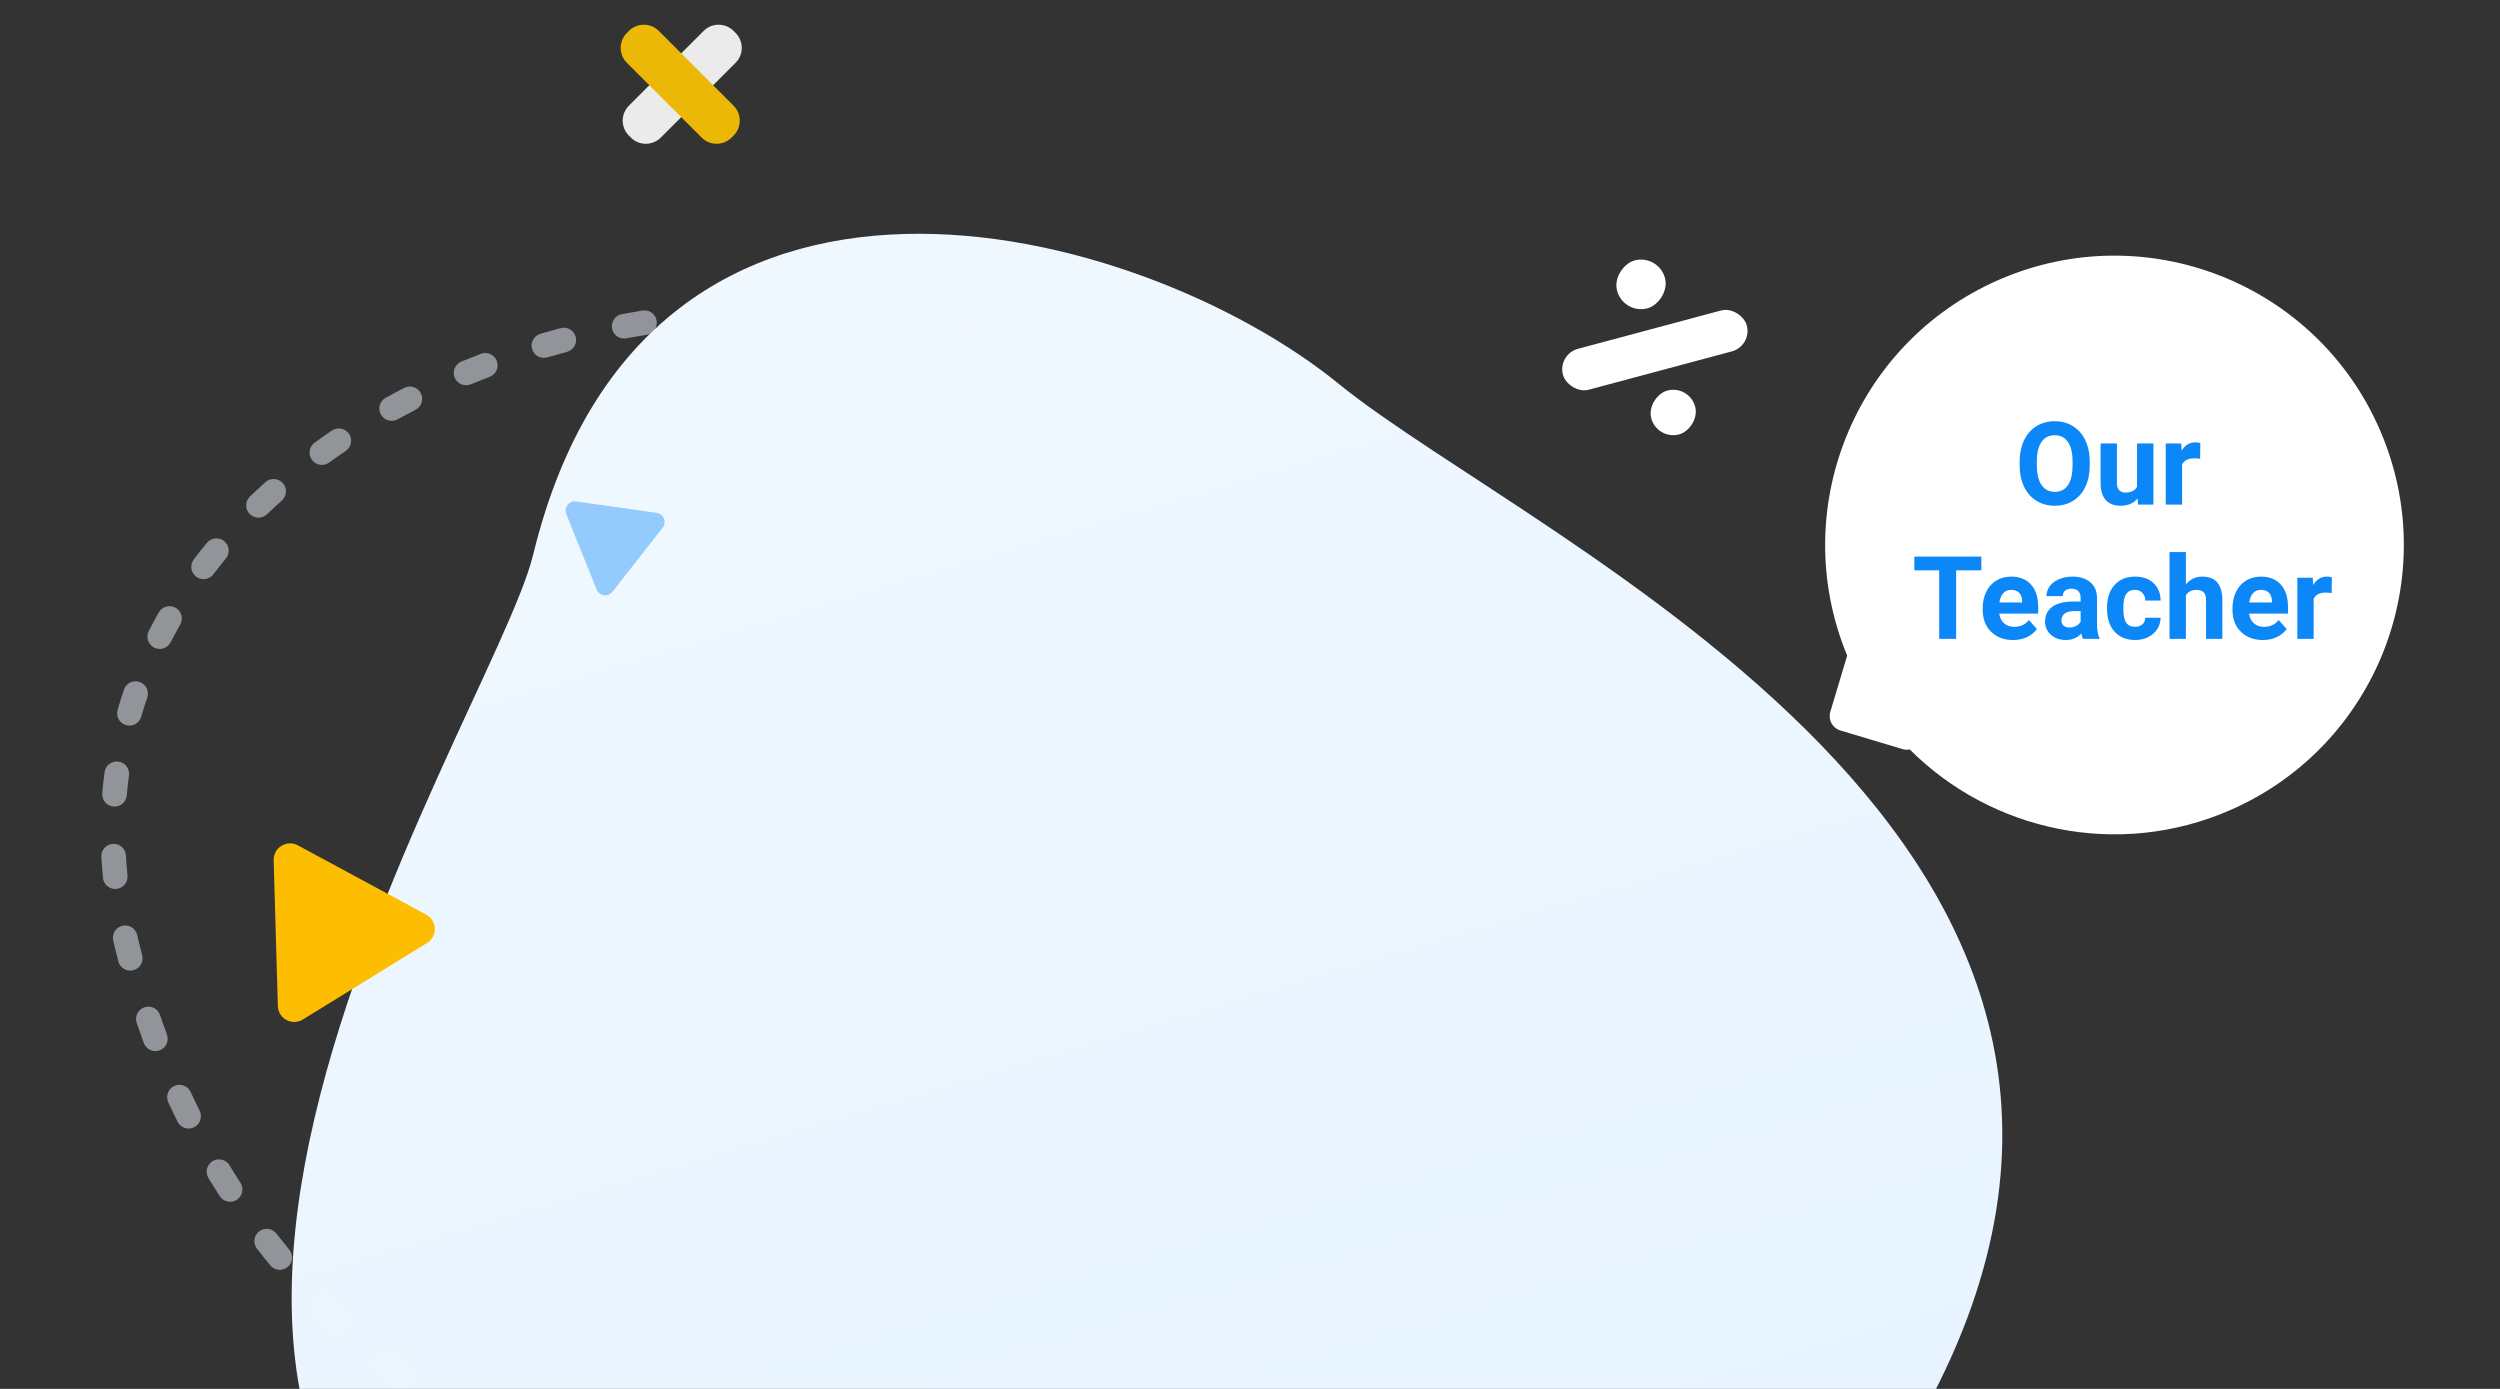 <svg width="1080" height="600" viewBox="0 0 1080 600" fill="none" xmlns="http://www.w3.org/2000/svg">
<rect x="0" y="0" width="1080" height="600" fill="#333333" stroke="none"/>
<g clip-path="url(#clip0_87_35)">
<path d="M230.345 239.551C212.391 313.381 -14.037 649.356 262.232 733.857C393.894 774.127 737.401 782.566 831.802 608.711C964.213 364.852 663.484 235.071 578.202 165.716C492.921 96.361 279.334 38.091 230.345 239.551Z" fill="url(#paint0_linear_87_35)"/>
<path d="M55.136 409.508L60.295 408.231L55.136 409.508ZM447.33 147.384C444.554 146.429 441.53 147.904 440.574 150.679C439.619 153.455 441.094 156.479 443.869 157.435L447.33 147.384ZM418.672 149.947C421.519 150.664 424.408 148.937 425.125 146.091C425.842 143.245 424.115 140.356 421.269 139.639L418.672 149.947ZM412.454 137.547C409.589 136.909 406.749 138.714 406.111 141.579C405.472 144.444 407.277 147.284 410.142 147.923L412.454 137.547ZM384.25 143.243C387.157 143.649 389.843 141.622 390.249 138.715C390.655 135.808 388.628 133.121 385.721 132.715L384.25 143.243ZM376.741 131.58C373.825 131.249 371.193 133.346 370.862 136.263C370.532 139.179 372.629 141.812 375.546 142.142L376.741 131.58ZM349.284 140.191C352.217 140.296 354.681 138.004 354.786 135.07C354.892 132.137 352.599 129.673 349.666 129.568L349.284 140.191ZM340.622 129.357C337.687 129.325 335.282 131.679 335.25 134.614C335.218 137.549 337.572 139.954 340.507 139.986L340.622 129.357ZM314.17 140.685C317.099 140.498 319.322 137.972 319.135 135.043C318.949 132.113 316.423 129.89 313.493 130.077L314.17 140.685ZM304.474 130.763C301.55 131.022 299.39 133.602 299.649 136.526C299.908 139.45 302.488 141.611 305.412 141.352L304.474 130.763ZM279.269 144.64C282.166 144.167 284.131 141.435 283.658 138.538C283.184 135.641 280.452 133.676 277.555 134.149L279.269 144.64ZM268.643 135.718C265.758 136.263 263.861 139.042 264.406 141.927C264.951 144.811 267.73 146.708 270.615 146.164L268.643 135.718ZM244.935 152.008C247.771 151.25 249.455 148.337 248.697 145.501C247.939 142.665 245.025 140.981 242.19 141.739L244.935 152.008ZM233.467 144.189C230.652 145.018 229.041 147.973 229.871 150.789C230.701 153.605 233.656 155.215 236.471 154.385L233.467 144.189ZM211.537 162.788C214.28 161.743 215.656 158.672 214.611 155.929C213.565 153.186 210.494 151.81 207.751 152.856L211.537 162.788ZM199.316 156.2C196.602 157.318 195.308 160.425 196.426 163.139C197.544 165.853 200.651 167.147 203.365 166.028L199.316 156.2ZM179.501 177.028C182.113 175.689 183.145 172.485 181.805 169.874C180.466 167.262 177.263 166.23 174.651 167.569L179.501 177.028ZM166.622 171.834C164.05 173.248 163.112 176.48 164.526 179.052C165.941 181.624 169.172 182.563 171.744 181.148L166.622 171.834ZM149.35 194.81C151.783 193.167 152.423 189.863 150.78 187.431C149.137 184.998 145.834 184.358 143.401 186.001L149.35 194.81ZM135.938 191.217C133.559 192.937 133.026 196.26 134.746 198.638C136.466 201.017 139.789 201.55 142.167 199.83L135.938 191.217ZM121.756 216.219C123.946 214.265 124.138 210.905 122.183 208.715C120.229 206.525 116.869 206.334 114.679 208.288L121.756 216.219ZM107.987 214.481C105.869 216.513 105.8 219.878 107.833 221.996C109.866 224.113 113.23 224.182 115.348 222.149L107.987 214.481ZM97.577 241.275C99.445 239.011 99.123 235.661 96.858 233.793C94.594 231.926 91.244 232.248 89.376 234.512L97.577 241.275ZM83.713 241.674C81.94 244.014 82.4 247.348 84.74 249.12C87.079 250.893 90.413 250.433 92.186 248.093L83.713 241.674ZM77.841 269.812C79.293 267.26 78.401 264.016 75.85 262.564C73.298 261.113 70.053 262.004 68.602 264.556L77.841 269.812ZM64.258 272.614C62.926 275.23 63.965 278.43 66.581 279.763C69.196 281.096 72.397 280.056 73.729 277.441L64.258 272.614ZM63.613 301.343C64.559 298.564 63.074 295.544 60.296 294.598C57.517 293.651 54.497 295.136 53.551 297.914L63.613 301.343ZM50.804 306.668C49.994 309.49 51.625 312.434 54.446 313.244C57.267 314.054 60.211 312.423 61.021 309.602L50.804 306.668ZM55.712 334.987C56.101 332.077 54.058 329.403 51.149 329.014C48.239 328.625 45.565 330.668 45.176 333.578L55.712 334.987ZM44.182 342.679C43.933 345.604 46.102 348.177 49.027 348.425C51.952 348.674 54.525 346.505 54.773 343.58L44.182 342.679ZM54.403 369.57C54.243 366.639 51.736 364.393 48.805 364.554C45.874 364.715 43.629 367.221 43.789 370.152L54.403 369.57ZM44.49 379.24C44.78 382.161 47.383 384.294 50.303 384.005C53.224 383.715 55.358 381.112 55.068 378.191L44.49 379.24ZM59.274 403.924C58.626 401.061 55.779 399.266 52.916 399.915C50.053 400.564 48.259 403.411 48.907 406.274L59.274 403.924ZM51.128 415.324C51.866 418.165 54.768 419.869 57.609 419.131C60.45 418.393 62.154 415.491 61.416 412.65L51.128 415.324ZM69.126 438.475C68.183 435.695 65.165 434.206 62.386 435.148C59.606 436.091 58.116 439.109 59.059 441.889L69.126 438.475ZM62.132 450.588C63.145 453.343 66.199 454.756 68.954 453.743C71.709 452.73 73.122 449.676 72.109 446.921L62.132 450.588ZM82.351 471.725C81.123 469.059 77.966 467.893 75.3 469.122C72.634 470.35 71.468 473.507 72.696 476.173L82.351 471.725ZM76.707 484.573C78.008 487.204 81.196 488.282 83.827 486.981C86.459 485.68 87.537 482.492 86.235 479.861L76.707 484.573ZM99.142 503.407C97.623 500.895 94.355 500.091 91.843 501.61C89.332 503.129 88.527 506.397 90.047 508.909L99.142 503.407ZM94.934 516.733C96.525 519.2 99.814 519.91 102.281 518.319C104.748 516.729 105.459 513.439 103.868 510.972L94.934 516.733ZM119.399 532.9C117.6 530.581 114.261 530.16 111.942 531.959C109.623 533.759 109.202 537.098 111.001 539.417L119.399 532.9ZM116.775 546.638C118.641 548.904 121.99 549.228 124.256 547.362C126.522 545.496 126.846 542.146 124.98 539.88L116.775 546.638ZM142.931 559.85C140.877 557.753 137.512 557.719 135.415 559.773C133.318 561.827 133.284 565.192 135.338 567.289L142.931 559.85ZM141.913 573.812C144.025 575.85 147.39 575.789 149.428 573.676C151.466 571.564 151.405 568.199 149.292 566.161L141.913 573.812ZM169.384 583.995C167.111 582.138 163.763 582.474 161.906 584.747C160.048 587.02 160.385 590.369 162.658 592.226L169.384 583.995ZM169.898 597.984C172.22 599.781 175.558 599.355 177.354 597.034C179.151 594.713 178.726 591.375 176.404 589.578L169.898 597.984ZM198.301 605.217C195.85 603.602 192.554 604.28 190.939 606.731C189.324 609.182 190.002 612.478 192.453 614.093L198.301 605.217ZM200.223 619.079C202.712 620.634 205.991 619.877 207.547 617.388C209.102 614.898 208.345 611.619 205.856 610.064L200.223 619.079ZM229.194 623.539C226.604 622.159 223.384 623.139 222.004 625.729C220.623 628.32 221.603 631.539 224.193 632.92L229.194 623.539ZM232.381 637.171C235.001 638.495 238.198 637.445 239.522 634.826C240.847 632.206 239.797 629.009 237.177 627.684L232.381 637.171ZM261.627 639.108C258.931 637.946 255.804 639.189 254.642 641.885C253.48 644.58 254.723 647.707 257.419 648.869L261.627 639.108ZM265.918 652.437C268.635 653.547 271.738 652.244 272.848 649.526C273.958 646.809 272.655 643.706 269.938 642.596L265.918 652.437ZM295.227 652.128C292.454 651.166 289.426 652.634 288.464 655.407C287.502 658.181 288.97 661.209 291.743 662.171L295.227 652.128ZM300.458 665.111C303.247 666.026 306.249 664.507 307.165 661.718C308.08 658.929 306.561 655.926 303.771 655.011L300.458 665.111ZM329.691 662.828C326.862 662.046 323.934 663.706 323.153 666.535C322.371 669.365 324.031 672.292 326.86 673.074L329.691 662.828ZM335.728 675.452C338.568 676.192 341.471 674.488 342.21 671.648C342.95 668.807 341.247 665.905 338.406 665.165L335.728 675.452ZM364.772 671.434C361.903 670.814 359.074 672.637 358.454 675.507C357.834 678.376 359.657 681.204 362.527 681.824L364.772 671.434ZM371.51 683.704C374.387 684.286 377.191 682.426 377.773 679.549C378.356 676.672 376.496 673.868 373.619 673.285L371.51 683.704ZM400.302 678.167C397.405 677.691 394.672 679.654 394.196 682.55C393.72 685.447 395.683 688.181 398.58 688.656L400.302 678.167ZM407.634 690.088C410.536 690.53 413.246 688.536 413.688 685.634C414.13 682.732 412.136 680.022 409.234 679.58L407.634 690.088ZM436.143 683.219C433.228 682.873 430.584 684.955 430.238 687.87C429.892 690.785 431.974 693.429 434.889 693.775L436.143 683.219ZM443.988 694.808C446.906 695.124 449.528 693.014 449.844 690.096C450.16 687.178 448.051 684.556 445.133 684.24L443.988 694.808ZM472.184 686.762C469.257 686.532 466.699 688.718 466.468 691.644C466.238 694.57 468.424 697.129 471.35 697.36L472.184 686.762ZM480.489 698.036C483.417 698.239 485.956 696.029 486.159 693.101C486.362 690.173 484.152 687.634 481.224 687.431L480.489 698.036ZM508.342 688.948C505.409 688.822 502.93 691.097 502.804 694.03C502.679 696.963 504.954 699.442 507.887 699.568L508.342 688.948ZM517.061 699.922C519.995 700.023 522.455 697.727 522.556 694.794C522.657 691.86 520.361 689.4 517.427 689.299L517.061 699.922ZM544.602 689.907C541.667 689.876 539.262 692.23 539.231 695.165C539.2 698.101 541.554 700.505 544.489 700.536L544.602 689.907ZM553.653 700.599C556.588 700.607 558.975 698.235 558.984 695.3C558.993 692.364 556.62 689.978 553.685 689.969L553.653 700.599ZM580.888 689.752C577.953 689.807 575.618 692.231 575.673 695.166C575.728 698.101 578.151 700.435 581.086 700.38L580.888 689.752ZM451.61 148.892C450.186 148.379 448.76 147.876 447.33 147.384L443.869 157.435C445.251 157.911 446.629 158.396 448.004 158.892L451.61 148.892ZM421.269 139.639C418.339 138.901 415.401 138.204 412.454 137.547L410.142 147.923C412.994 148.558 415.838 149.233 418.672 149.947L421.269 139.639ZM385.721 132.715C382.732 132.297 379.738 131.919 376.741 131.58L375.546 142.142C378.451 142.471 381.353 142.838 384.25 143.243L385.721 132.715ZM349.666 129.568C346.651 129.46 343.636 129.389 340.622 129.357L340.507 139.986C343.432 140.018 346.358 140.086 349.284 140.191L349.666 129.568ZM313.493 130.077C310.482 130.269 307.475 130.498 304.474 130.763L305.412 141.352C308.326 141.094 311.245 140.872 314.17 140.685L313.493 130.077ZM277.555 134.149C274.574 134.636 271.603 135.159 268.643 135.718L270.615 146.164C273.489 145.621 276.374 145.113 279.269 144.64L277.555 134.149ZM242.19 141.739C239.267 142.52 236.359 143.337 233.467 144.189L236.471 154.385C239.277 153.559 242.098 152.766 244.935 152.008L242.19 141.739ZM207.751 152.856C204.918 153.935 202.106 155.05 199.316 156.2L203.365 166.028C206.068 164.915 208.792 163.835 211.537 162.788L207.751 152.856ZM174.651 167.569C171.947 168.956 169.27 170.378 166.622 171.834L171.744 181.148C174.302 179.742 176.888 178.368 179.501 177.028L174.651 167.569ZM143.401 186.001C140.878 187.704 138.39 189.443 135.938 191.217L142.167 199.83C144.526 198.124 146.921 196.45 149.35 194.81L143.401 186.001ZM114.679 208.288C112.405 210.317 110.174 212.382 107.987 214.481L115.348 222.149C117.44 220.141 119.577 218.164 121.756 216.219L114.679 208.288ZM89.376 234.512C87.436 236.865 85.547 239.253 83.713 241.674L92.186 248.093C93.931 245.79 95.728 243.517 97.577 241.275L89.376 234.512ZM68.602 264.556C67.092 267.209 65.644 269.895 64.258 272.614L73.729 277.441C75.04 274.868 76.411 272.325 77.841 269.812L68.602 264.556ZM53.551 297.914C52.567 300.803 51.651 303.721 50.804 306.668L61.021 309.602C61.82 306.822 62.684 304.068 63.613 301.343L53.551 297.914ZM45.176 333.578C44.774 336.587 44.442 339.621 44.182 342.679L54.773 343.58C55.019 340.691 55.332 337.827 55.712 334.987L45.176 333.578ZM43.789 370.152C43.955 373.162 44.188 376.192 44.49 379.24L55.068 378.191C54.781 375.297 54.56 372.423 54.403 369.57L43.789 370.152ZM48.907 406.274C49.247 407.773 49.604 409.277 49.977 410.784L60.295 408.231C59.939 406.791 59.599 405.355 59.274 403.924L48.907 406.274ZM49.977 410.784C50.353 412.305 50.737 413.818 51.128 415.324L61.416 412.65C61.035 411.185 60.662 409.712 60.295 408.231L49.977 410.784ZM59.059 441.889C60.053 444.82 61.077 447.72 62.132 450.588L72.109 446.921C71.085 444.137 70.091 441.322 69.126 438.475L59.059 441.889ZM72.696 476.173C74.001 479.007 75.339 481.807 76.707 484.573L86.235 479.861C84.91 477.182 83.615 474.47 82.351 471.725L72.696 476.173ZM90.047 508.909C91.645 511.551 93.275 514.159 94.934 516.733L103.868 510.972C102.263 508.484 100.688 505.962 99.142 503.407L90.047 508.909ZM111.001 539.417C112.896 541.859 114.821 544.266 116.775 546.638L124.98 539.88C123.091 537.587 121.231 535.26 119.399 532.9L111.001 539.417ZM135.338 567.289C137.502 569.498 139.694 571.672 141.913 573.812L149.292 566.161C147.145 564.09 145.025 561.987 142.931 559.85L135.338 567.289ZM162.658 592.226C165.047 594.179 167.461 596.098 169.898 597.984L176.404 589.578C174.04 587.748 171.7 585.888 169.384 583.995L162.658 592.226ZM192.453 614.093C195.022 615.786 197.612 617.448 200.223 619.079L205.856 610.064C203.317 608.478 200.798 606.862 198.301 605.217L192.453 614.093ZM224.193 632.92C226.905 634.365 229.635 635.782 232.381 637.171L237.177 627.684C234.499 626.33 231.837 624.948 229.194 623.539L224.193 632.92ZM257.419 648.869C260.238 650.085 263.071 651.274 265.918 652.437L269.938 642.596C267.153 641.459 264.383 640.296 261.627 639.108L257.419 648.869ZM291.743 662.171C294.638 663.175 297.543 664.155 300.458 665.111L303.771 655.011C300.912 654.073 298.064 653.112 295.227 652.128L291.743 662.171ZM326.86 673.074C329.809 673.888 332.765 674.681 335.728 675.452L338.406 665.165C335.493 664.407 332.588 663.628 329.691 662.828L326.86 673.074ZM362.527 681.824C365.516 682.47 368.511 683.097 371.51 683.704L373.619 673.285C370.665 672.687 367.716 672.07 364.772 671.434L362.527 681.824ZM398.58 688.656C401.596 689.151 404.615 689.629 407.634 690.088L409.234 679.58C406.255 679.126 403.277 678.655 400.302 678.167L398.58 688.656ZM434.889 693.775C437.923 694.135 440.957 694.479 443.988 694.808L445.133 684.24C442.137 683.915 439.14 683.575 436.143 683.219L434.889 693.775ZM471.35 697.36C474.401 697.6 477.447 697.825 480.489 698.036L481.224 687.431C478.215 687.223 475.201 687 472.184 686.762L471.35 697.36ZM507.887 699.568C510.953 699.699 514.011 699.817 517.061 699.922L517.427 689.299C514.407 689.195 511.378 689.078 508.342 688.948L507.887 699.568ZM544.489 700.536C547.556 700.569 550.611 700.589 553.653 700.599L553.685 689.969C550.669 689.96 547.641 689.939 544.602 689.907L544.489 700.536ZM581.086 700.38C582.602 700.352 584.113 700.321 585.621 700.288L585.386 689.661C583.89 689.694 582.391 689.724 580.888 689.752L581.086 700.38Z" fill="#F1F9FF" fill-opacity="0.5"/>
<g opacity="0.9">
<path d="M271.683 58.577C268.115 55.009 268.115 49.225 271.683 45.657L303.983 13.357C307.551 9.789 313.335 9.789 316.903 13.357L317.763 14.216C321.331 17.784 321.331 23.569 317.763 27.137L285.463 59.437C281.895 63.005 276.11 63.005 272.543 59.437L271.683 58.577Z" fill="white"/>
<path d="M271.679 13.357C275.246 9.789 281.031 9.789 284.599 13.357L316.899 45.657C320.467 49.225 320.467 55.009 316.899 58.577L316.039 59.437C312.471 63.005 306.687 63.005 303.119 59.437L270.819 27.137C267.251 23.569 267.251 17.784 270.819 14.216L271.679 13.357Z" fill="#FFC700"/>
</g>
<rect x="672.832" y="153.061" width="82.223" height="18.272" rx="9.136" transform="rotate(-15 672.832 153.061)" fill="white"/>
<rect x="716.492" y="109.737" width="21.41" height="21.41" rx="10.705" transform="rotate(75 716.492 109.737)" fill="white"/>
<rect x="729.767" y="166.175" width="19.618" height="19.618" rx="9.809" transform="rotate(75 729.767 166.175)" fill="white"/>
<path d="M244.626 222.067C243.477 219.21 245.851 216.181 248.9 216.614L283.685 221.557C286.734 221.99 288.17 225.561 286.271 227.985L264.597 255.638C262.698 258.061 258.887 257.52 257.738 254.663L244.626 222.067Z" fill="#0B87F8" fill-opacity="0.4"/>
<mask id="mask0_87_35" style="mask-type:alpha" maskUnits="userSpaceOnUse" x="784" y="108" width="256" height="256">
<rect x="784" y="108" width="256" height="256" fill="#C4C4C4"/>
</mask>
<g mask="url(#mask0_87_35)">
<path fill-rule="evenodd" clip-rule="evenodd" d="M825 323.756C860.294 359.089 914.956 371.155 963.485 349.958C1026.73 322.331 1055.61 248.662 1027.98 185.414C1000.36 122.166 926.686 93.289 863.438 120.916C800.939 148.216 772.002 220.474 797.983 283.209L790.694 307.508C789.668 310.929 791.609 314.533 795.03 315.559L821.867 323.609C822.92 323.925 823.992 323.96 825 323.756Z" fill="white"/>
</g>
<path d="M902.767 201.032C902.767 204.532 902.148 207.6 900.911 210.236C899.674 212.873 897.9 214.908 895.589 216.34C893.294 217.772 890.657 218.488 887.679 218.488C884.733 218.488 882.104 217.78 879.793 216.364C877.482 214.948 875.691 212.93 874.422 210.31C873.152 207.673 872.509 204.646 872.493 201.228L872.493 199.47C872.493 195.97 873.12 192.894 874.373 190.241C875.643 187.572 877.425 185.529 879.72 184.113C882.031 182.681 884.668 181.965 887.63 181.965C890.592 181.965 893.221 182.681 895.516 184.113C897.827 185.529 899.609 187.572 900.862 190.241C902.132 192.894 902.767 195.962 902.767 199.445L902.767 201.032ZM895.345 199.421C895.345 195.694 894.677 192.862 893.343 190.925C892.008 188.988 890.104 188.02 887.63 188.02C885.172 188.02 883.276 188.98 881.941 190.9C880.607 192.805 879.931 195.604 879.915 199.299L879.915 201.032C879.915 204.662 880.582 207.478 881.917 209.479C883.252 211.481 885.172 212.482 887.679 212.482C890.136 212.482 892.024 211.522 893.343 209.602C894.661 207.665 895.328 204.849 895.345 201.154L895.345 199.421ZM923.445 215.314C921.704 217.43 919.295 218.488 916.219 218.488C913.387 218.488 911.222 217.674 909.725 216.047C908.243 214.419 907.487 212.035 907.454 208.894L907.454 191.584L914.51 191.584L914.51 208.649C914.51 211.4 915.763 212.775 918.27 212.775C920.662 212.775 922.306 211.945 923.201 210.285L923.201 191.584L930.281 191.584L930.281 218L923.641 218L923.445 215.314ZM950.447 198.2C949.487 198.07 948.641 198.005 947.908 198.005C945.239 198.005 943.489 198.908 942.659 200.715L942.659 218L935.604 218L935.604 191.584L942.269 191.584L942.464 194.733C943.88 192.308 945.841 191.096 948.348 191.096C949.129 191.096 949.861 191.201 950.545 191.413L950.447 198.2ZM855.94 246.386L845.052 246.386L845.052 276L837.728 276L837.728 246.386L826.985 246.386L826.985 240.453L855.94 240.453L855.94 246.386ZM869.637 276.488C865.763 276.488 862.605 275.3 860.164 272.924C857.739 270.548 856.526 267.382 856.526 263.427L856.526 262.743C856.526 260.09 857.039 257.722 858.064 255.639C859.09 253.539 860.538 251.928 862.41 250.805C864.298 249.665 866.447 249.096 868.855 249.096C872.469 249.096 875.309 250.235 877.376 252.514C879.459 254.792 880.501 258.023 880.501 262.206L880.501 265.087L863.68 265.087C863.908 266.812 864.591 268.196 865.73 269.237C866.886 270.279 868.343 270.8 870.101 270.8C872.819 270.8 874.943 269.815 876.473 267.846L879.939 271.728C878.882 273.225 877.449 274.397 875.643 275.243C873.836 276.073 871.834 276.488 869.637 276.488ZM868.831 254.809C867.431 254.809 866.292 255.281 865.413 256.225C864.55 257.169 863.997 258.52 863.753 260.277L873.567 260.277L873.567 259.716C873.535 258.153 873.112 256.949 872.298 256.103C871.484 255.24 870.328 254.809 868.831 254.809ZM899.837 276C899.511 275.365 899.275 274.576 899.129 273.632C897.42 275.536 895.198 276.488 892.464 276.488C889.876 276.488 887.728 275.74 886.019 274.242C884.326 272.745 883.479 270.857 883.479 268.578C883.479 265.779 884.513 263.63 886.58 262.133C888.663 260.635 891.666 259.879 895.589 259.862L898.836 259.862L898.836 258.349C898.836 257.128 898.519 256.151 897.884 255.419C897.265 254.687 896.281 254.32 894.93 254.32C893.742 254.32 892.806 254.605 892.122 255.175C891.455 255.744 891.121 256.526 891.121 257.519L884.065 257.519C884.065 255.989 884.537 254.573 885.481 253.27C886.425 251.968 887.76 250.951 889.485 250.219C891.211 249.47 893.147 249.096 895.296 249.096C898.551 249.096 901.131 249.918 903.035 251.562C904.956 253.189 905.916 255.484 905.916 258.446L905.916 269.896C905.932 272.403 906.282 274.299 906.966 275.585L906.966 276L899.837 276ZM894.002 271.093C895.044 271.093 896.004 270.865 896.883 270.409C897.762 269.937 898.413 269.311 898.836 268.529L898.836 263.988L896.199 263.988C892.667 263.988 890.787 265.209 890.56 267.65L890.535 268.065C890.535 268.944 890.844 269.669 891.463 270.238C892.081 270.808 892.928 271.093 894.002 271.093ZM922.322 270.8C923.624 270.8 924.682 270.442 925.496 269.726C926.31 269.009 926.733 268.057 926.766 266.869L933.382 266.869C933.366 268.659 932.877 270.303 931.917 271.801C930.957 273.282 929.638 274.437 927.962 275.268C926.302 276.081 924.463 276.488 922.444 276.488C918.668 276.488 915.69 275.292 913.509 272.899C911.328 270.491 910.237 267.17 910.237 262.938L910.237 262.475C910.237 258.406 911.32 255.159 913.484 252.733C915.649 250.308 918.619 249.096 922.395 249.096C925.7 249.096 928.344 250.04 930.33 251.928C932.332 253.799 933.349 256.298 933.382 259.423L926.766 259.423C926.733 258.056 926.31 256.949 925.496 256.103C924.682 255.24 923.608 254.809 922.273 254.809C920.63 254.809 919.384 255.411 918.538 256.615C917.708 257.803 917.293 259.74 917.293 262.426L917.293 263.158C917.293 265.876 917.708 267.829 918.538 269.018C919.368 270.206 920.63 270.8 922.322 270.8ZM944.295 252.465C946.167 250.219 948.519 249.096 951.351 249.096C957.08 249.096 959.985 252.424 960.066 259.081L960.066 276L953.011 276L953.011 259.276C953.011 257.763 952.685 256.648 952.034 255.932C951.383 255.199 950.301 254.833 948.787 254.833C946.72 254.833 945.223 255.631 944.295 257.226L944.295 276L937.239 276L937.239 238.5L944.295 238.5L944.295 252.465ZM977.547 276.488C973.673 276.488 970.516 275.3 968.074 272.924C965.649 270.548 964.437 267.382 964.437 263.427L964.437 262.743C964.437 260.09 964.949 257.722 965.975 255.639C967 253.539 968.449 251.928 970.32 250.805C972.208 249.665 974.357 249.096 976.766 249.096C980.379 249.096 983.219 250.235 985.286 252.514C987.369 254.792 988.411 258.023 988.411 262.206L988.411 265.087L971.59 265.087C971.818 266.812 972.501 268.196 973.641 269.237C974.796 270.279 976.253 270.8 978.011 270.8C980.729 270.8 982.853 269.815 984.383 267.846L987.85 271.728C986.792 273.225 985.359 274.397 983.553 275.243C981.746 276.073 979.744 276.488 977.547 276.488ZM976.741 254.809C975.341 254.809 974.202 255.281 973.323 256.225C972.461 257.169 971.907 258.52 971.663 260.277L981.478 260.277L981.478 259.716C981.445 258.153 981.022 256.949 980.208 256.103C979.394 255.24 978.239 254.809 976.741 254.809ZM1007.28 256.2C1006.32 256.07 1005.48 256.005 1004.74 256.005C1002.07 256.005 1000.33 256.908 999.495 258.715L999.495 276L992.439 276L992.439 249.584L999.104 249.584L999.3 252.733C1000.72 250.308 1002.68 249.096 1005.18 249.096C1005.96 249.096 1006.7 249.201 1007.38 249.413L1007.28 256.2Z" fill="#0B87F8"/>
<path d="M184.111 395.113C188.911 397.704 189.106 404.521 184.462 407.382L130.83 440.427C126.185 443.288 120.185 440.049 120.029 434.596L118.227 371.627C118.071 366.174 123.877 362.597 128.677 365.188L184.111 395.113Z" fill="#FDBD00"/>
</g>
<defs>
<linearGradient id="paint0_linear_87_35" x1="358.266" y1="163.484" x2="532.851" y2="752.066" gradientUnits="userSpaceOnUse">
<stop stop-color="#F0F8FF"/>
<stop offset="1" stop-color="#E6F3FF"/>
</linearGradient>
<clipPath id="clip0_87_35">
<rect width="1920" height="11971" fill="white" transform="translate(-420 -9517)"/>
</clipPath>
</defs>
</svg>
